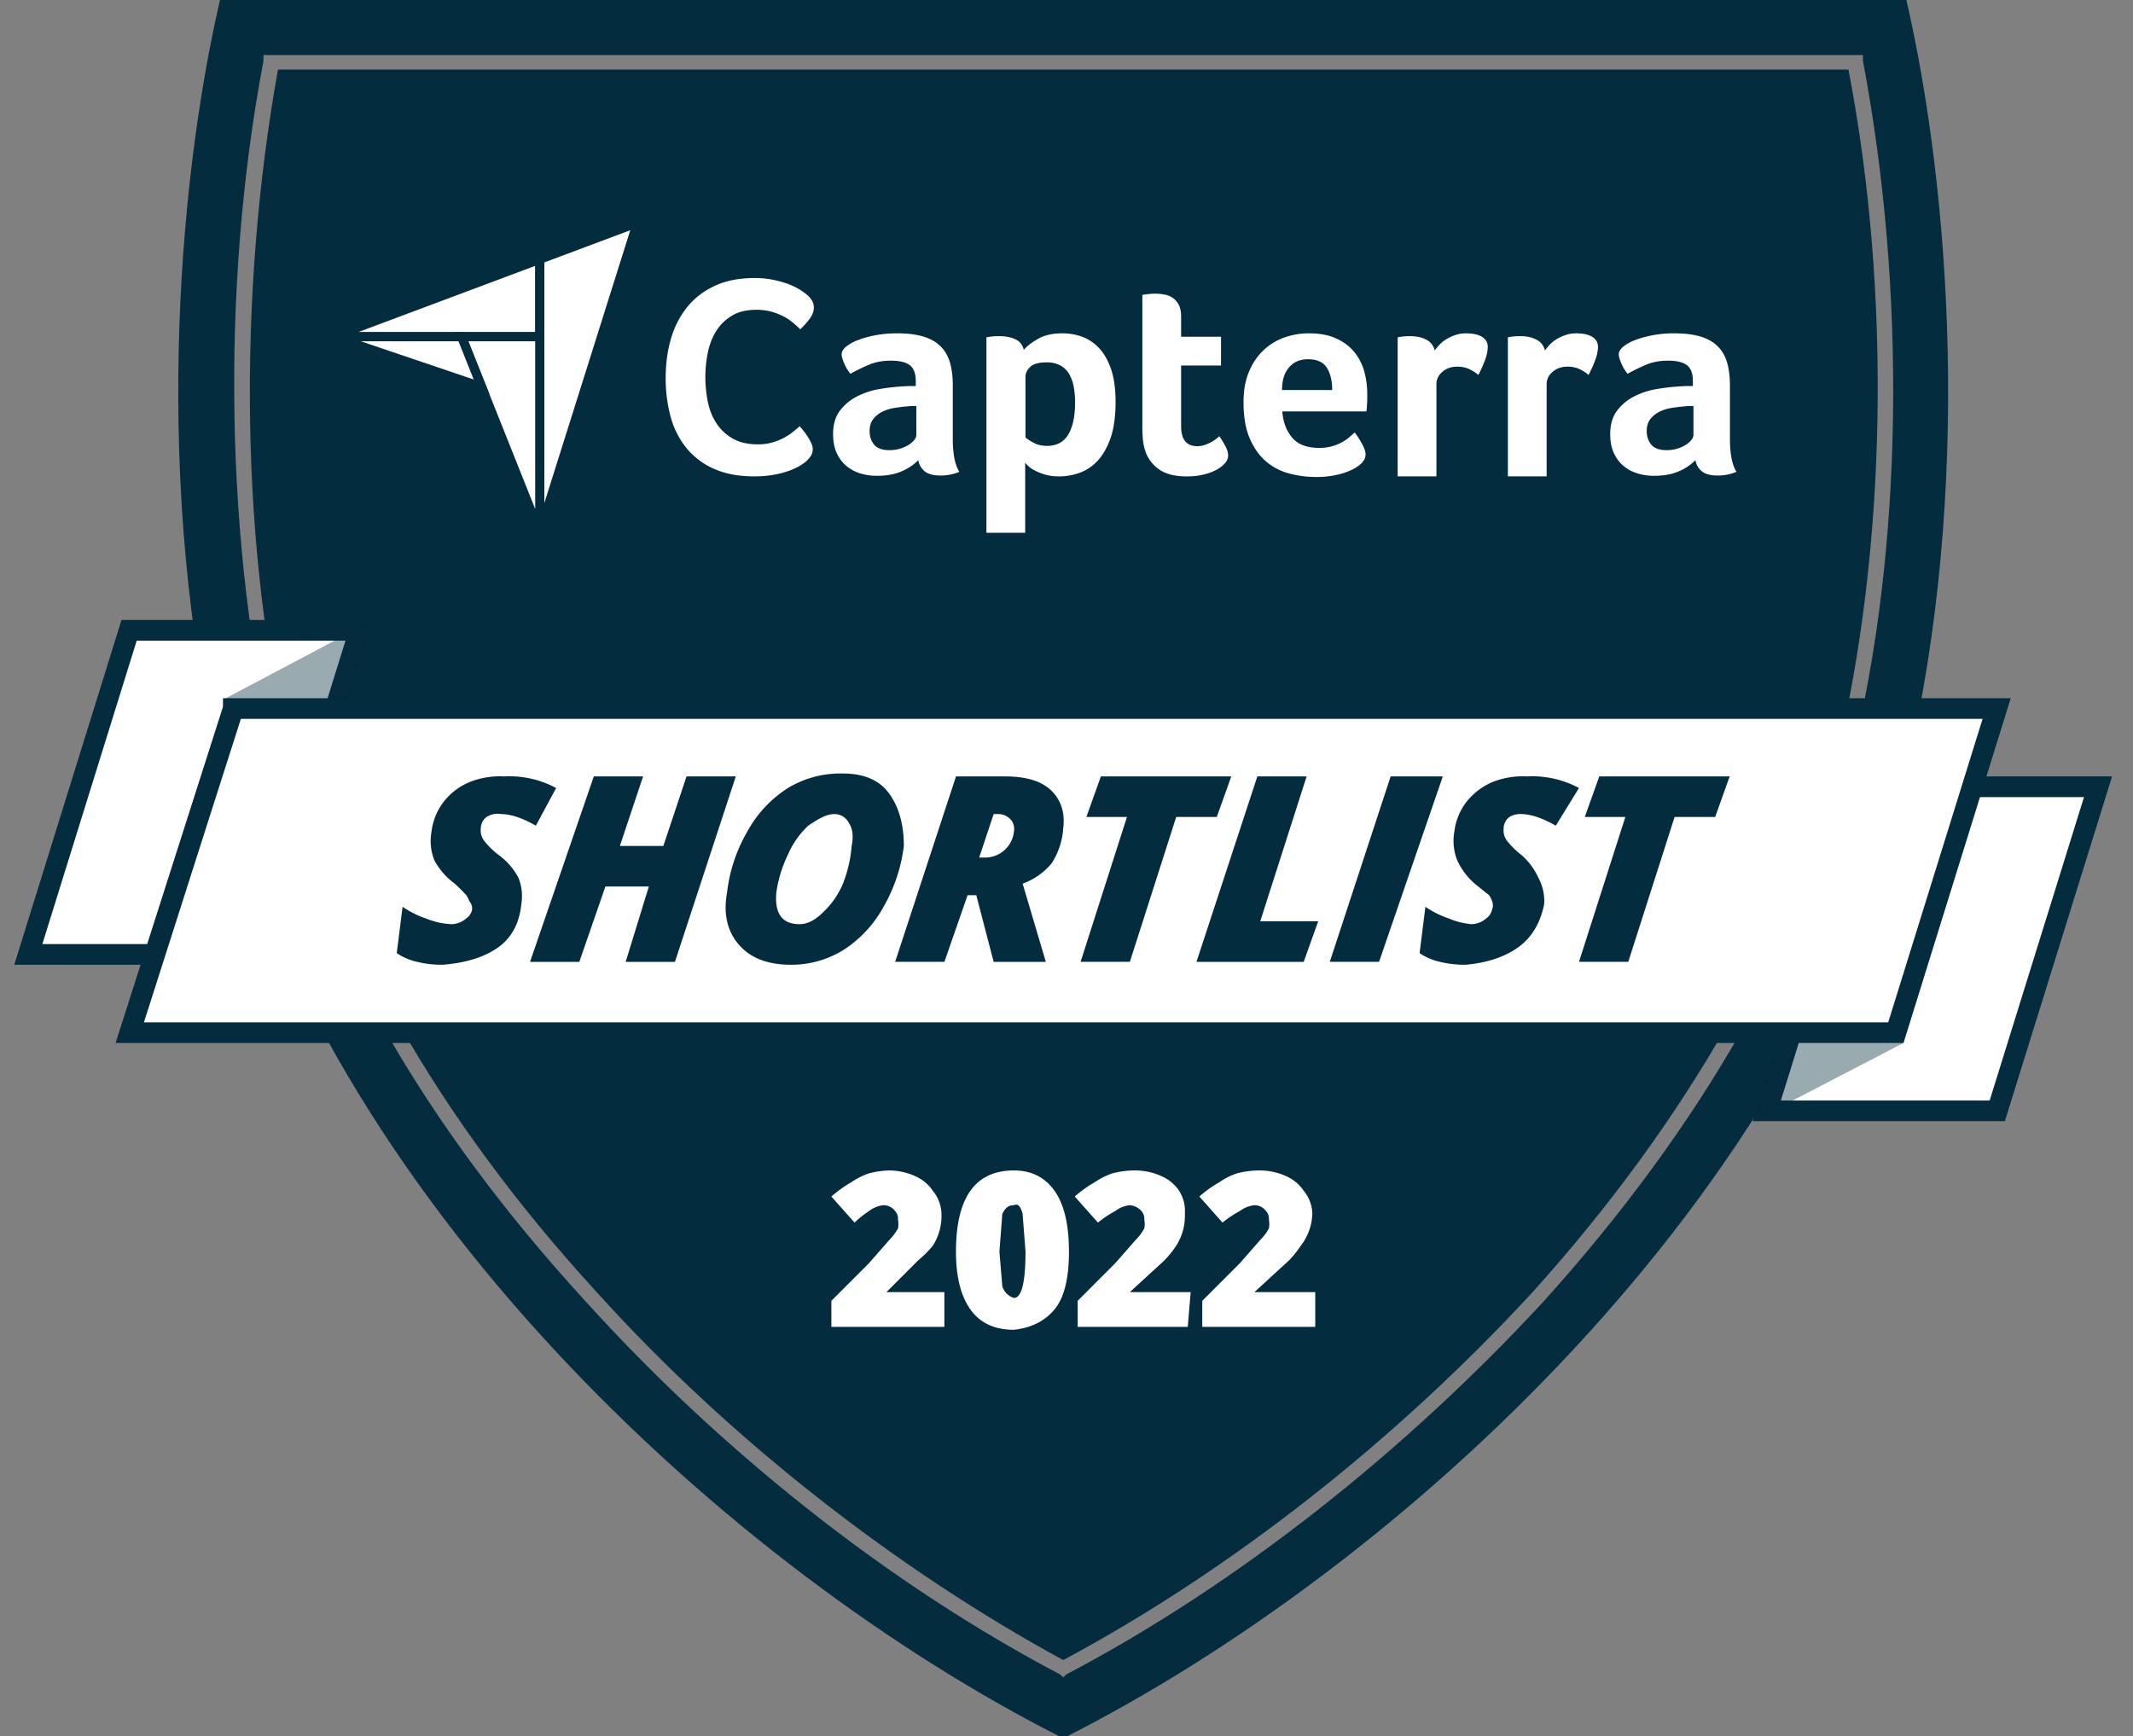 <svg width="113" height="92" fill="none" xmlns="http://www.w3.org/2000/svg"><rect width="100%" height="100%" fill="#808080" stroke="none"/><g clip-path="url(#a)"><path fill-rule="evenodd" clip-rule="evenodd" d="M56.324 92.103c17.96-9.057 39.297-28.86 44.67-51.27 3.531-14.89 2.303-30.855 0-40.833h-89.34c-2.302 9.978-3.53 25.942 0 40.832 5.527 22.412 26.71 42.214 44.67 51.27Zm-.153-3.377.154.153.153-.153c9.057-4.759 17.96-11.82 25.328-19.802 8.29-9.21 13.97-19.035 16.272-28.706 2.763-11.052 2.916-24.867.614-36.994v-.307H13.958v.307c-2.303 12.127-1.996 25.942.614 36.995 2.302 9.67 7.982 19.495 16.424 28.705 7.215 7.982 16.118 15.043 25.175 19.802ZM15.34 40.065c-2.61-10.899-2.763-24.407-.614-36.38h83.2c2.302 11.973 1.995 25.481-.615 36.38-2.302 9.364-7.828 19.188-16.118 28.398-7.214 7.829-15.964 14.737-24.867 19.495-8.75-4.758-17.653-11.666-24.715-19.495-8.442-9.21-13.968-19.034-16.271-28.398Z" fill="#032C3E"/><path d="M13.708 50.57H1.5l5.339-17.173h12.208l-5.34 17.172Z" fill="#fff" stroke="#032C3E" stroke-width="1.095"/><path d="m6.13 55.262 5.834-18.267 7.829-4.145-5.68 18.267-7.982 4.145Z" fill="#032C3E" opacity=".4"/><path d="M98.94 41.686h12.208l-5.339 17.172H93.601l5.34-17.172Z" fill="#fff" stroke="#032C3E" stroke-width="1.095"/><path d="m106.521 36.995-5.679 18.267-7.983 4.144 5.68-18.267 7.982-4.144Z" fill="#032C3E" opacity=".4"/><path d="M12.36 37.542h93.415l-5.339 17.172H6.876l5.484-17.172Z" fill="#fff" stroke="#032C3E" stroke-width="1.095"/><path d="M27.62 47.893c-.102 1.023-.512 1.791-1.228 2.303-.716.511-1.688.818-2.916.92a5.53 5.53 0 0 1-1.382-.153 3.223 3.223 0 0 1-1.075-.46l.308-2.456c.38.259.792.466 1.228.614a3.99 3.99 0 0 0 1.381.307c.284-.011.555-.12.768-.307a.767.767 0 0 0 .307-.46.613.613 0 0 0-.154-.461 1.071 1.071 0 0 0-.153-.307 9.639 9.639 0 0 0-.614-.614 3.683 3.683 0 0 1-1.075-1.229 2.763 2.763 0 0 1-.153-1.535c.067-.556.279-1.085.614-1.535a3.377 3.377 0 0 1 1.381-1.074 4.298 4.298 0 0 1 1.842-.307 5.219 5.219 0 0 1 2.763.614l-1.074 1.995c-.717-.409-1.33-.614-1.842-.614a1.075 1.075 0 0 0-.768.154.767.767 0 0 0-.307.614.92.92 0 0 0 .154.614c.22.288.479.546.767.767.45.32.817.74 1.075 1.228.175.439.228.916.153 1.382Zm8.136 3.07h-2.61l1.228-3.991h-2.302l-1.382 3.991h-2.61l3.378-9.824h2.61l-1.229 3.684h2.303l1.228-3.684h2.61l-3.224 9.824Zm8.903-9.978c1.126 0 1.945.359 2.456 1.075.512.716.768 1.637.768 2.763a8.598 8.598 0 0 1-1.075 3.224 6.294 6.294 0 0 1-2.149 2.302 5.22 5.22 0 0 1-2.763.768c-1.228 0-2.149-.358-2.763-1.075-.614-.716-.819-1.637-.614-2.763a8.29 8.29 0 0 1 1.075-3.224 6.294 6.294 0 0 1 2.149-2.302 5.372 5.372 0 0 1 2.916-.768Zm.46 3.838c.103-.512.052-.921-.153-1.228a.844.844 0 0 0-.767-.46c-.46 0-.921.306-1.382.614-.46.432-.825.955-1.074 1.534a6.753 6.753 0 0 0-.614 1.996c-.103 1.126.307 1.689 1.228 1.689.409 0 .818-.205 1.228-.614.463-.43.829-.953 1.074-1.535.25-.64.405-1.312.46-1.996Zm6.14 2.61-1.227 3.53h-2.61l3.224-9.824h2.61c1.125 0 1.944.256 2.456.767.511.512.716 1.177.613 1.996a3.837 3.837 0 0 1-.614 1.842 3.53 3.53 0 0 1-1.535 1.075l1.228 4.144h-2.763l-.92-3.53h-.461Zm.615-1.996h.307a1.535 1.535 0 0 0 1.535-1.381.766.766 0 0 0-.154-.614.92.92 0 0 0-.614-.308h-.307l-.767 2.303Zm7.982 5.526h-2.61l2.457-7.675h-2.15l.768-2.15h6.908l-.768 2.15h-2.149l-2.456 7.675Zm3.53 0 3.224-9.824h2.61l-2.456 7.675h3.07l-.768 2.15h-5.68Zm7.062 0 3.224-9.824h2.763l-3.377 9.824h-2.61Zm11.36-3.07c-.205 1.023-.666 1.791-1.382 2.303-.717.511-1.638.818-2.763.92a5.53 5.53 0 0 1-1.382-.153 3.224 3.224 0 0 1-1.075-.46l.308-2.456c.38.259.792.466 1.228.614.39.167.805.27 1.228.307.283-.011.555-.12.767-.307a.768.768 0 0 0 .307-.46.614.614 0 0 0 0-.461 1.232 1.232 0 0 0-.153-.307l-.768-.614a3.684 3.684 0 0 1-.92-1.229 2.763 2.763 0 0 1-.154-1.535c.067-.556.279-1.085.614-1.535a3.53 3.53 0 0 1 1.381-1.074 4.298 4.298 0 0 1 1.842-.307 5.219 5.219 0 0 1 2.763.614l-1.228 1.995c-.716-.409-1.33-.614-1.842-.614a1.075 1.075 0 0 0-.614.154.768.768 0 0 0-.307.614.92.92 0 0 0 .154.614c.22.288.479.546.767.767.394.337.708.757.921 1.228.228.424.334.902.307 1.382Zm4.45 3.07H83.65l2.456-7.675h-2.149l.768-2.15h6.907l-.767 2.15h-2.15l-2.455 7.675Z" fill="#032C3E"/><path d="M50.03 70.305h-5.987v-1.381l1.995-1.996 1.075-1.228c.181-.182.336-.389.46-.614a1.23 1.23 0 0 0 0-.46.617.617 0 0 0-.153-.461.767.767 0 0 0-.614-.307c-.28.03-.544.136-.767.307a5.53 5.53 0 0 0-.768.614l-1.228-1.382a6.603 6.603 0 0 1 1.075-.767c.283-.196.593-.351.92-.46.351-.094.712-.145 1.075-.154.477.004.948.108 1.382.307.373.163.693.43.92.767.288.346.45.779.461 1.228a2.916 2.916 0 0 1-.46 1.689c-.23.28-.487.537-.768.767l-1.688 1.69h3.07v1.841Zm6.6-3.991c0 1.433-.256 2.456-.767 3.07-.512.614-1.228.972-2.15 1.075-1.023 0-1.79-.359-2.302-1.075-.511-.716-.767-1.74-.767-3.07 0-1.433.256-2.507.767-3.224.512-.716 1.28-1.074 2.303-1.074.92 0 1.637.358 2.149 1.074.511.717.767 1.791.767 3.224Zm-3.684 0 .154 1.842a.923.923 0 0 0 .614.614c.204 0 .358-.205.46-.614.103-.41.154-1.023.154-1.842l-.154-1.996c-.102-.409-.256-.562-.46-.46-.307 0-.46.153-.614.46l-.154 1.996Zm9.978 3.991h-5.833v-1.381l1.995-1.996 1.075-1.228c.183-.18.338-.388.46-.614.03-.152.03-.308 0-.46a.613.613 0 0 0-.153-.461.921.921 0 0 0-.614-.307c-.28.03-.545.136-.768.307-.326.174-.634.38-.92.614l-1.229-1.382c.331-.291.691-.549 1.075-.767.285-.194.595-.35.92-.46.401-.107.814-.158 1.229-.154.477.004.948.108 1.381.307.374.163.694.43.922.767.232.366.34.797.306 1.228a2.917 2.917 0 0 1-.46 1.689c-.181.274-.387.53-.614.767l-1.842 1.69h3.224l-.154 1.841Zm6.754 0h-5.986v-1.381l1.995-1.996 1.075-1.228c.183-.18.338-.388.46-.614.03-.152.03-.308 0-.46a.613.613 0 0 0-.153-.461.767.767 0 0 0-.614-.307c-.28.03-.545.136-.768.307a5.53 5.53 0 0 0-.921.614l-1.228-1.382c.331-.291.691-.549 1.075-.767.284-.196.594-.351.92-.46.401-.107.814-.158 1.229-.154.477.004.948.108 1.381.307.374.163.693.43.921.767.288.346.45.779.46 1.228a2.917 2.917 0 0 1-.613 1.689c-.182.274-.387.53-.614.767l-1.842 1.69h3.223v1.841Z" fill="#fff"/><path d="m17.639 17.839 6.815.001h4.144v-4.105l-10.96 4.104Z" fill="#fff" stroke="#032C3E" stroke-width=".485"/><path d="M28.596 13.735V28.23l5.175-16.433-5.175 1.938ZM28.595 17.84h-4.144l4.144 10.39V17.84Z" fill="#fff" stroke="#032C3E" stroke-width=".485"/><path d="m17.639 17.839 7.877 2.667-1.062-2.666-6.815-.001Z" fill="#fff" stroke="#032C3E" stroke-width=".485"/><path d="M42.74 24.414c-.06.06-.16.135-.3.226-.14.09-.322.18-.547.27a4.8 4.8 0 0 1-.826.232 5.755 5.755 0 0 1-1.118.098c-.81 0-1.511-.13-2.102-.39a3.912 3.912 0 0 1-1.463-1.088 4.458 4.458 0 0 1-.848-1.652 7.661 7.661 0 0 1-.27-2.094c0-.76.097-1.463.292-2.109a4.73 4.73 0 0 1 .878-1.674c.39-.47.879-.838 1.464-1.103s1.273-.398 2.064-.398a4.9 4.9 0 0 1 1.058.106c.316.07.59.152.826.247.235.095.43.195.585.3.155.105.273.193.353.263.09.08.167.175.233.285.065.11.097.23.097.36 0 .2-.075.4-.225.601-.15.2-.315.385-.495.555a6.087 6.087 0 0 0-.406-.367 2.737 2.737 0 0 0-.502-.33 3.333 3.333 0 0 0-.63-.24 2.957 2.957 0 0 0-.789-.098c-.51 0-.938.102-1.283.307a2.462 2.462 0 0 0-.833.803c-.21.33-.36.709-.45 1.134a6.582 6.582 0 0 0 0 2.65c.09.43.244.81.465 1.14.22.33.507.595.863.796.355.2.798.3 1.328.3.28 0 .538-.035.773-.105a3.101 3.101 0 0 0 1.096-.57c.135-.11.248-.206.338-.286.06.07.13.155.21.255.08.101.156.206.225.316.07.11.13.22.18.33.05.11.075.21.075.3 0 .13-.025.24-.075.33-.05.09-.13.19-.24.3Zm7.737-1.15c0 .794.115 1.373.347 1.736a2.58 2.58 0 0 1-.997.196c-.362 0-.637-.07-.823-.211a.947.947 0 0 1-.355-.604 2.724 2.724 0 0 1-.876.589c-.362.16-.805.241-1.328.241-.272 0-.544-.037-.816-.112a2.143 2.143 0 0 1-.74-.37c-.221-.17-.403-.398-.544-.684-.14-.286-.21-.635-.21-1.046 0-.512.122-.929.37-1.25.246-.321.555-.574.928-.76a4.205 4.205 0 0 1 1.208-.384 11.495 11.495 0 0 1 1.548-.15h.325v-.275c0-.387-.104-.662-.31-.825-.207-.163-.541-.245-1.004-.245-.433 0-.818.07-1.156.212a9.429 9.429 0 0 0-.989.483 2.216 2.216 0 0 1-.34-.566c-.085-.206-.128-.36-.128-.46 0-.142.078-.278.234-.409a2.3 2.3 0 0 1 .642-.354c.272-.106.584-.191.936-.257a6.116 6.116 0 0 1 1.118-.098c.543 0 1.004.055 1.382.166.377.11.684.282.92.513.237.232.406.521.507.869.1.347.15.752.15 1.215v2.84Zm-1.933-1.753h-.212c-.07 0-.14.006-.211.016-.252.02-.501.05-.748.09-.246.04-.465.111-.657.212-.19.1-.347.231-.468.392-.12.161-.18.368-.18.62 0 .281.08.52.24.717.162.196.433.294.816.294a1.91 1.91 0 0 0 .997-.272c.13-.08.234-.168.31-.264a.44.44 0 0 0 .113-.264v-1.54Zm5.693-2.974c.16-.192.411-.386.752-.582.342-.196.773-.294 1.295-.294.371 0 .725.063 1.061.188.336.126.635.33.896.612s.47.655.625 1.117c.155.464.233 1.033.233 1.707 0 .785-.09 1.432-.27 1.94-.182.509-.415.912-.7 1.209a2.411 2.411 0 0 1-.957.626c-.35.121-.702.181-1.053.181a2.63 2.63 0 0 1-.76-.098 3.035 3.035 0 0 1-.55-.219 1.454 1.454 0 0 1-.497-.407v3.712h-2.054V17.872a3.615 3.615 0 0 1 .396-.053 4.79 4.79 0 0 1 .29-.007c.334 0 .618.055.851.166.233.11.38.297.442.558Zm2.718 2.793a4.51 4.51 0 0 0-.075-.845 2.055 2.055 0 0 0-.248-.68 1.204 1.204 0 0 0-.465-.445 1.48 1.48 0 0 0-.714-.159c-.42 0-.713.08-.878.241-.165.162-.248.338-.248.53v3.2c.08.081.223.177.428.287.205.111.443.166.713.166.51 0 .886-.2 1.126-.603.24-.403.36-.967.36-1.692Zm3.73 2.598a2.621 2.621 0 0 1-.137-.635 7.273 7.273 0 0 1-.03-.664v-7.007l.227-.03a3.02 3.02 0 0 1 .468-.03c.16 0 .322.015.483.045.161.03.307.09.438.181.13.09.236.214.317.37.08.156.121.36.121.612v1.072h2.114v1.525h-2.114v3.22c0 .703.287 1.054.86 1.054.142 0 .275-.023.401-.068.126-.046.239-.096.34-.151a2.136 2.136 0 0 0 .423-.31c.15.222.266.414.347.575.08.163.12.315.12.457a.605.605 0 0 1-.158.389 1.564 1.564 0 0 1-.445.35 2.774 2.774 0 0 1-.695.26c-.272.066-.569.099-.891.099-.624 0-1.11-.121-1.457-.363a1.927 1.927 0 0 1-.733-.951Zm9.203-.197a2.41 2.41 0 0 0 1.182-.287 2.14 2.14 0 0 0 .394-.264c.11-.095.212-.183.303-.264.121.15.247.345.379.581.131.237.197.43.197.582 0 .221-.126.422-.378.604-.211.16-.51.3-.898.415a4.803 4.803 0 0 1-1.367.174c-.473 0-.939-.06-1.397-.182a3.089 3.089 0 0 1-1.223-.634c-.358-.302-.647-.707-.868-1.215-.222-.509-.333-1.15-.333-1.926 0-.634.099-1.18.295-1.638.196-.458.458-.838.785-1.14a3.095 3.095 0 0 1 1.11-.665c.413-.14.836-.211 1.269-.211.563 0 1.042.088 1.434.264.393.176.712.413.96.71.246.297.424.636.535 1.019.11.383.166.785.166 1.208v.212c0 .08-.002.166-.007.256l-.015.265a1.653 1.653 0 0 1-.023.203h-4.455c.04.554.212 1.015.515 1.382.303.368.783.551 1.44.551Zm.688-3.065c0-.483-.094-.876-.281-1.178-.188-.302-.524-.453-1.01-.453-.415 0-.747.143-.995.43-.248.287-.372.687-.372 1.2h2.658Zm5.431-2.091c.06-.09.141-.19.242-.3.1-.11.224-.21.37-.3s.307-.165.483-.224c.176-.06.365-.09.567-.09.12 0 .249.01.385.03.135.02.261.057.377.112.116.055.209.13.28.225.07.095.105.212.105.351 0 .22-.055.472-.166.757-.11.285-.221.528-.332.73a2.24 2.24 0 0 0-.514-.325 1.488 1.488 0 0 0-.604-.114c-.312 0-.574.091-.785.273-.211.182-.317.399-.317.651v4.889h-2.054v-7.368a3.565 3.565 0 0 1 .393-.053c.08-.005.176-.007.287-.007.322 0 .601.062.838.187a.839.839 0 0 1 .445.576Zm5.84 0c.06-.09.14-.19.241-.3.1-.11.224-.21.37-.3s.307-.165.483-.224c.176-.06.365-.09.567-.09.12 0 .249.01.385.03.135.02.261.057.377.112.116.055.209.13.28.225.07.095.105.212.105.351 0 .22-.055.472-.166.757a6.188 6.188 0 0 1-.332.73 2.236 2.236 0 0 0-.513-.325 1.487 1.487 0 0 0-.605-.114c-.312 0-.573.091-.785.273-.211.182-.317.399-.317.651v4.889h-2.054v-7.368a3.552 3.552 0 0 1 .393-.053c.08-.005.176-.007.287-.007.322 0 .601.062.838.187a.839.839 0 0 1 .446.576Zm9.8 4.688c0 .795.116 1.374.348 1.737a2.58 2.58 0 0 1-.997.196c-.363 0-.637-.07-.823-.211a.948.948 0 0 1-.355-.604 2.722 2.722 0 0 1-.876.589c-.362.16-.805.241-1.329.241-.272 0-.543-.037-.815-.112a2.143 2.143 0 0 1-.74-.37c-.222-.17-.403-.398-.544-.684-.14-.286-.211-.635-.211-1.046 0-.512.123-.929.37-1.25.246-.321.556-.574.928-.76a4.204 4.204 0 0 1 1.209-.384 11.497 11.497 0 0 1 1.548-.15h.324v-.275c0-.387-.103-.662-.31-.825-.206-.163-.54-.245-1.004-.245-.433 0-.818.07-1.155.212a9.45 9.45 0 0 0-.99.483 2.219 2.219 0 0 1-.339-.566c-.085-.206-.128-.36-.128-.46 0-.142.078-.278.234-.409a2.3 2.3 0 0 1 .642-.354c.272-.106.584-.191.936-.257a6.119 6.119 0 0 1 1.117-.098c.544 0 1.005.055 1.382.166.378.11.685.282.921.513.237.232.405.521.506.869.1.347.151.752.151 1.215v2.84Zm-1.933-1.752h-.211c-.07 0-.141.006-.212.016-.251.02-.5.05-.747.09-.247.04-.466.111-.657.212-.191.1-.347.231-.468.392-.12.161-.181.368-.181.62 0 .281.08.52.241.717.161.196.433.294.816.294a1.91 1.91 0 0 0 .996-.272c.131-.08.235-.168.31-.264a.44.44 0 0 0 .113-.264v-1.54Z" fill="#fff"/></g><defs><clipPath id="a"><path fill="#fff" d="M0 0h113v92H0z"/></clipPath></defs></svg>
